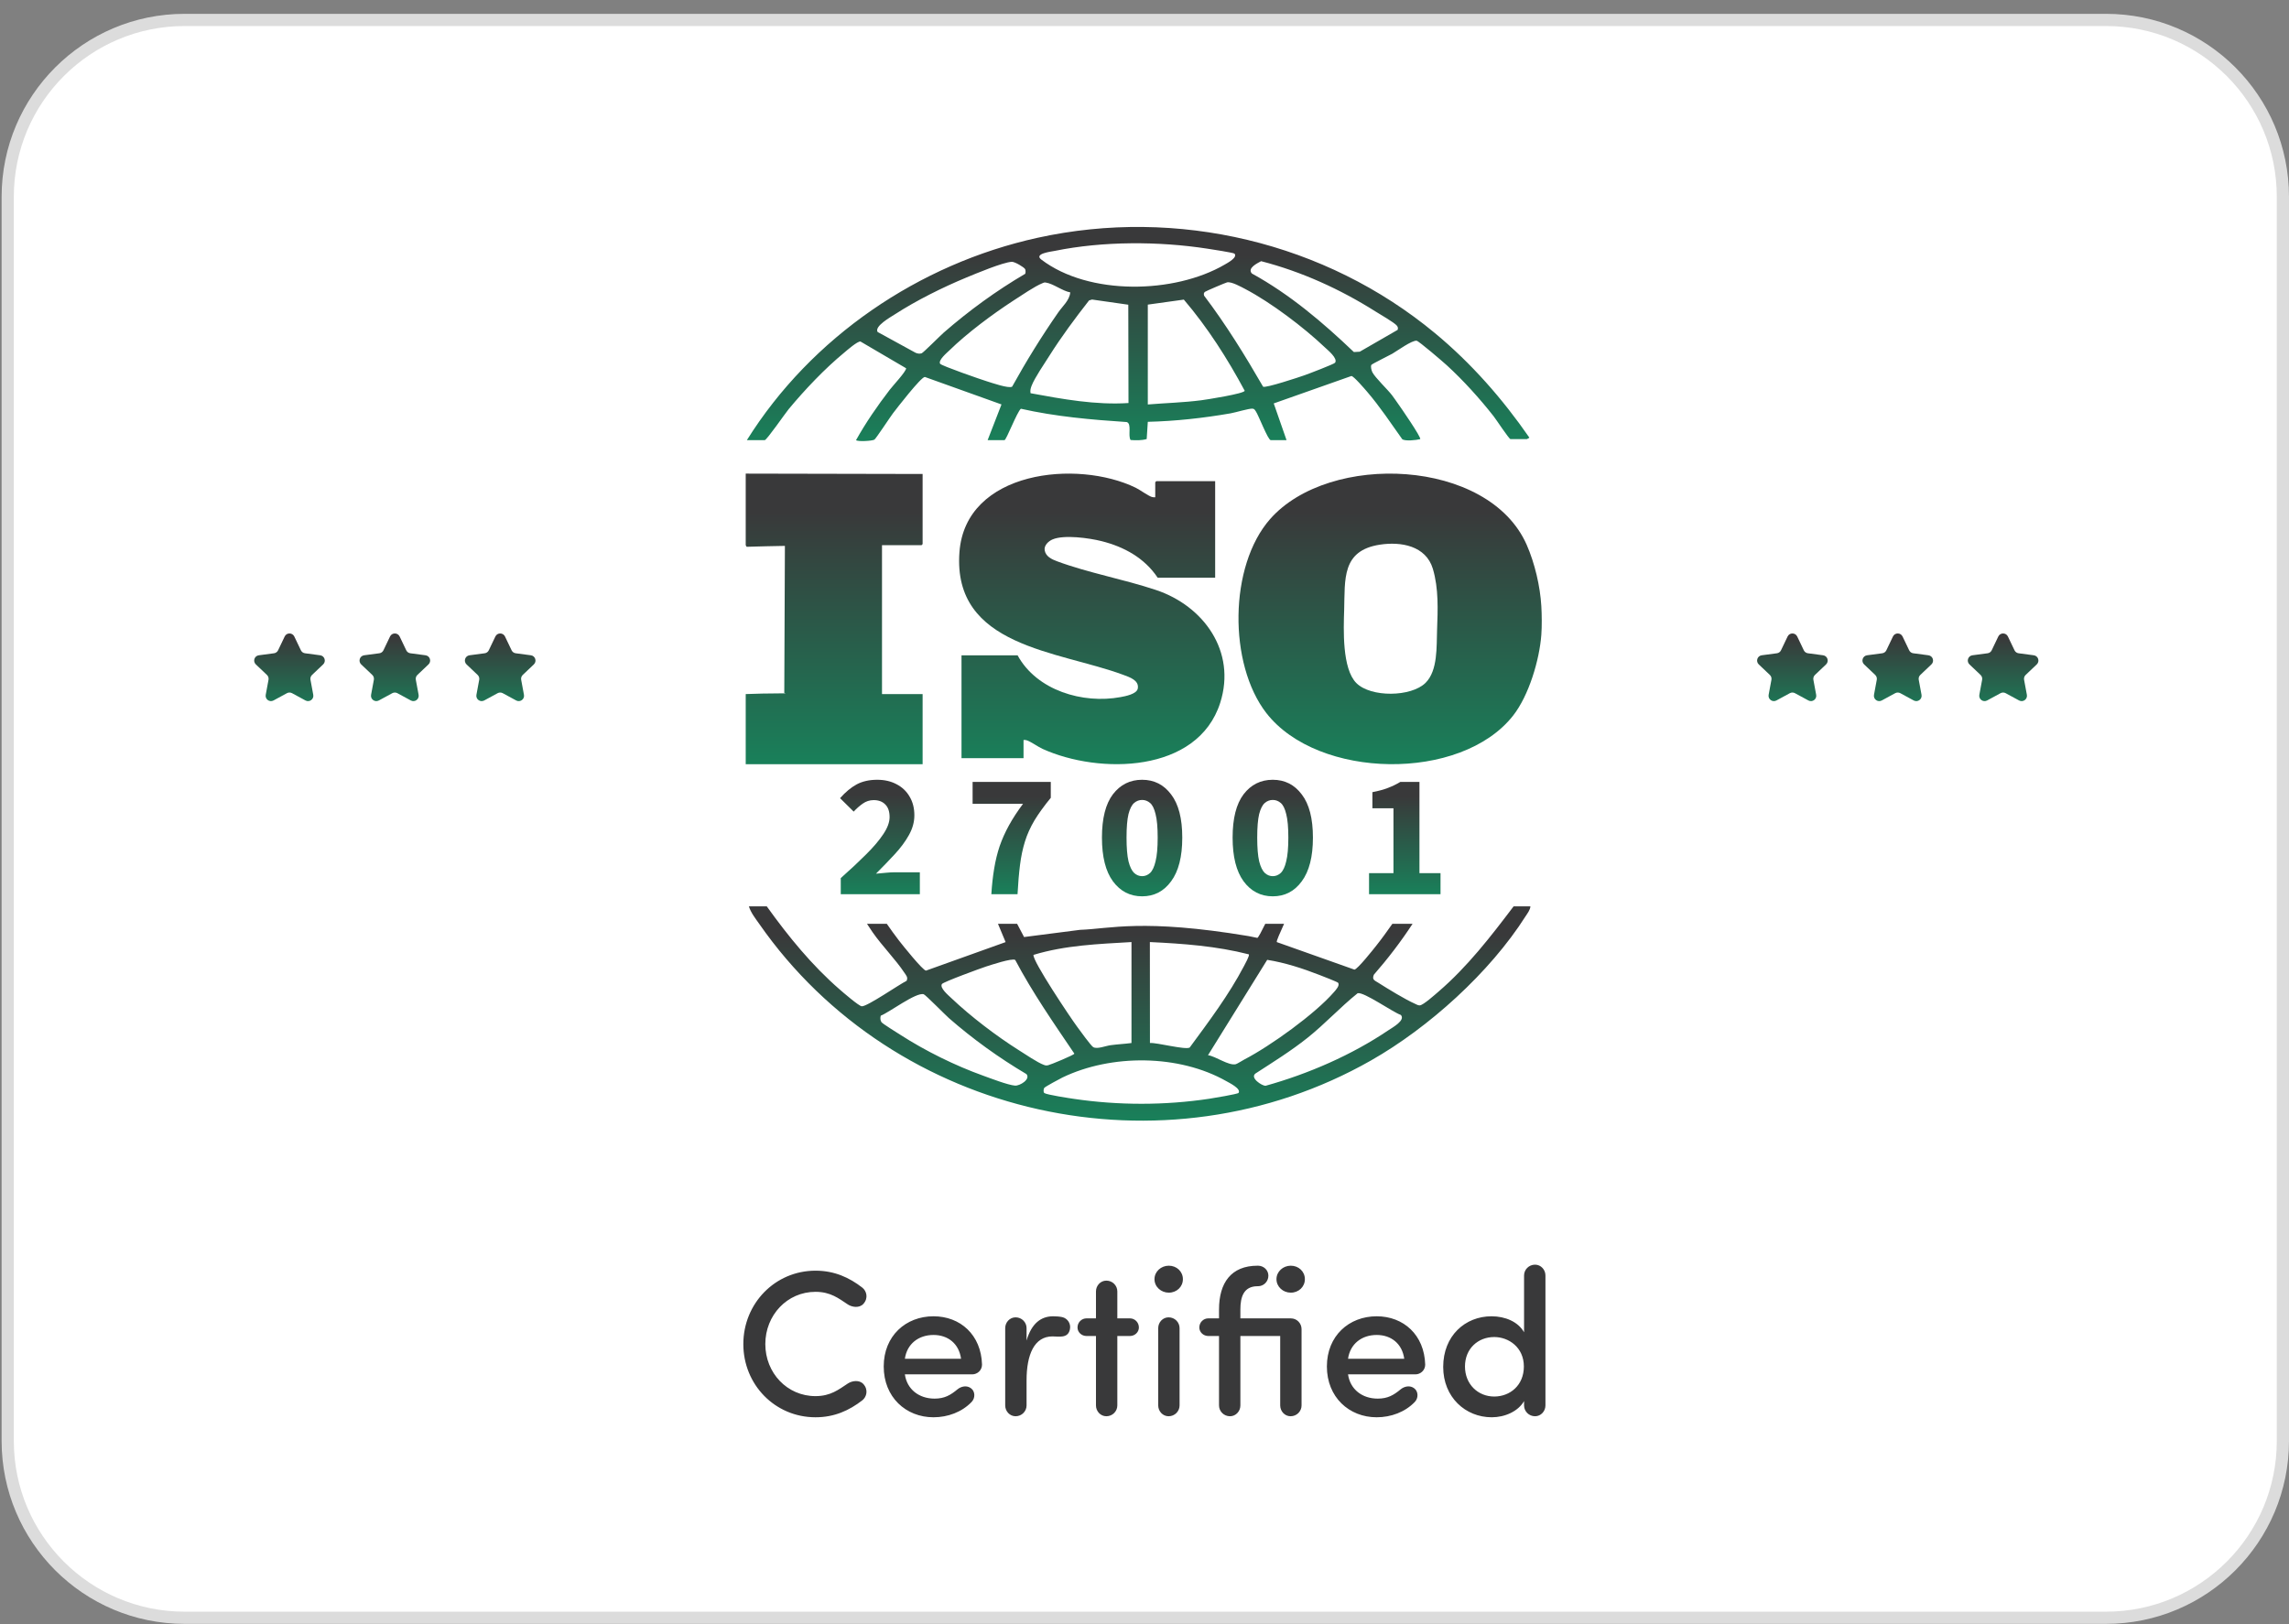 <?xml version="1.0" encoding="utf-8"?>
<svg xmlns="http://www.w3.org/2000/svg" width="124" height="88" viewBox="0 0 124 88" fill="none">
<rect x="0" y="0" width="124" height="88" fill="#808080" stroke="none"/>
<path d="M10.001 1.08H114.087C119.379 1.08 123.669 5.371 123.669 10.663V78.071C123.669 83.363 119.379 87.653 114.087 87.653H10.001C4.709 87.653 0.418 83.364 0.418 78.071V10.663C0.418 5.371 4.709 1.08 10.001 1.08Z" fill="white" stroke="#DCDCDC" stroke-width="0.661"/>
<path d="M96.838 34.486C96.942 34.267 97.254 34.267 97.359 34.486L97.716 35.233C97.758 35.322 97.842 35.383 97.939 35.395L98.76 35.504C99.001 35.535 99.097 35.832 98.921 35.999L98.32 36.569C98.249 36.637 98.217 36.735 98.235 36.831L98.386 37.646C98.43 37.885 98.178 38.068 97.964 37.952L97.236 37.557C97.15 37.511 97.047 37.511 96.961 37.557L96.233 37.952C96.019 38.068 95.767 37.885 95.811 37.646L95.962 36.831C95.98 36.735 95.948 36.637 95.877 36.569L95.276 35.999C95.1 35.832 95.196 35.535 95.437 35.504L96.258 35.395C96.355 35.383 96.439 35.322 96.481 35.233L96.838 34.486Z" fill="url(#paint0_linear_8588_1120)"/>
<path d="M102.545 34.486C102.649 34.267 102.961 34.267 103.066 34.486L103.423 35.233C103.465 35.322 103.549 35.383 103.646 35.395L104.467 35.504C104.708 35.535 104.804 35.832 104.628 35.999L104.027 36.569C103.956 36.637 103.924 36.735 103.942 36.831L104.093 37.646C104.137 37.885 103.885 38.068 103.671 37.952L102.943 37.557C102.857 37.511 102.754 37.511 102.668 37.557L101.94 37.952C101.726 38.068 101.474 37.885 101.518 37.646L101.669 36.831C101.687 36.735 101.655 36.637 101.584 36.569L100.983 35.999C100.807 35.832 100.903 35.535 101.144 35.504L101.965 35.395C102.062 35.383 102.146 35.322 102.188 35.233L102.545 34.486Z" fill="url(#paint1_linear_8588_1120)"/>
<path d="M108.252 34.486C108.356 34.267 108.668 34.267 108.773 34.486L109.13 35.233C109.172 35.322 109.256 35.383 109.353 35.395L110.174 35.504C110.415 35.535 110.511 35.832 110.335 35.999L109.734 36.569C109.663 36.637 109.631 36.735 109.649 36.831L109.8 37.646C109.844 37.885 109.592 38.068 109.378 37.952L108.65 37.557C108.564 37.511 108.461 37.511 108.375 37.557L107.647 37.952C107.433 38.068 107.181 37.885 107.225 37.646L107.376 36.831C107.394 36.735 107.362 36.637 107.291 36.569L106.69 35.999C106.514 35.832 106.61 35.535 106.851 35.504L107.672 35.395C107.769 35.383 107.853 35.322 107.895 35.233L108.252 34.486Z" fill="url(#paint2_linear_8588_1120)"/>
<path d="M15.422 34.486C15.526 34.267 15.838 34.267 15.943 34.486L16.3 35.233C16.342 35.322 16.426 35.383 16.523 35.395L17.344 35.504C17.585 35.535 17.681 35.832 17.505 35.999L16.904 36.569C16.833 36.637 16.801 36.735 16.819 36.831L16.97 37.646C17.014 37.885 16.762 38.068 16.548 37.952L15.82 37.557C15.734 37.511 15.631 37.511 15.545 37.557L14.817 37.952C14.603 38.068 14.351 37.885 14.395 37.646L14.546 36.831C14.564 36.735 14.532 36.637 14.461 36.569L13.86 35.999C13.684 35.832 13.78 35.535 14.021 35.504L14.842 35.395C14.939 35.383 15.023 35.322 15.065 35.233L15.422 34.486Z" fill="url(#paint3_linear_8588_1120)"/>
<path d="M21.129 34.486C21.233 34.267 21.545 34.267 21.65 34.486L22.007 35.233C22.049 35.322 22.133 35.383 22.23 35.395L23.051 35.504C23.292 35.535 23.388 35.832 23.212 35.999L22.611 36.569C22.54 36.637 22.508 36.735 22.526 36.831L22.677 37.646C22.721 37.885 22.469 38.068 22.255 37.952L21.527 37.557C21.441 37.511 21.338 37.511 21.252 37.557L20.524 37.952C20.31 38.068 20.058 37.885 20.102 37.646L20.253 36.831C20.271 36.735 20.239 36.637 20.168 36.569L19.567 35.999C19.391 35.832 19.487 35.535 19.728 35.504L20.549 35.395C20.646 35.383 20.73 35.322 20.772 35.233L21.129 34.486Z" fill="url(#paint4_linear_8588_1120)"/>
<path d="M26.836 34.486C26.941 34.267 27.252 34.267 27.357 34.486L27.714 35.233C27.756 35.322 27.84 35.383 27.937 35.395L28.758 35.504C28.999 35.535 29.095 35.832 28.919 35.999L28.318 36.569C28.247 36.637 28.215 36.735 28.233 36.831L28.384 37.646C28.428 37.885 28.176 38.068 27.962 37.952L27.234 37.557C27.148 37.511 27.045 37.511 26.959 37.557L26.231 37.952C26.017 38.068 25.765 37.885 25.809 37.646L25.96 36.831C25.978 36.735 25.946 36.637 25.875 36.569L25.274 35.999C25.098 35.832 25.194 35.535 25.435 35.504L26.256 35.395C26.353 35.383 26.437 35.322 26.479 35.233L26.836 34.486Z" fill="url(#paint5_linear_8588_1120)"/>
<path d="M40.268 72.824C40.268 70.622 41.987 68.847 44.178 68.847C45.2 68.847 46.009 69.218 46.717 69.768C46.942 69.948 47.054 70.33 46.773 70.644C46.548 70.891 46.155 70.824 45.931 70.678C45.436 70.352 44.998 69.993 44.178 69.993C42.639 69.993 41.459 71.262 41.459 72.824C41.459 74.385 42.639 75.644 44.178 75.644C44.998 75.644 45.436 75.284 45.931 74.959C46.155 74.812 46.548 74.745 46.773 74.992C47.054 75.307 46.942 75.689 46.717 75.868C46.009 76.419 45.2 76.79 44.178 76.79C41.987 76.79 40.268 75.026 40.268 72.824ZM49.019 73.621H52.063C51.951 72.801 51.356 72.33 50.569 72.33C49.76 72.33 49.131 72.813 49.019 73.621ZM53.198 73.936C53.198 74.239 52.951 74.464 52.67 74.464H49.019C49.131 75.273 49.783 75.779 50.626 75.779C51.176 75.779 51.49 75.588 51.873 75.273C52.063 75.116 52.378 75.037 52.614 75.228C52.828 75.397 52.839 75.745 52.636 75.958C52.108 76.509 51.344 76.79 50.569 76.79C49.075 76.79 47.873 75.7 47.873 74.037C47.873 72.374 49.075 71.318 50.569 71.318C52.03 71.318 53.153 72.33 53.198 73.936ZM57.016 72.408C56.027 72.408 55.611 73.397 55.611 74.79V76.149C55.611 76.464 55.353 76.734 55.016 76.734C54.702 76.734 54.454 76.464 54.454 76.149V71.959C54.454 71.644 54.702 71.375 55.016 71.375C55.353 71.375 55.611 71.644 55.611 71.959V72.633C55.881 71.7 56.398 71.318 57.05 71.318C57.218 71.318 57.387 71.33 57.544 71.363C57.836 71.431 58.027 71.723 57.959 72.026C57.858 72.532 57.353 72.408 57.016 72.408ZM59.371 76.149V72.386H58.854C58.596 72.386 58.371 72.183 58.371 71.925C58.371 71.644 58.596 71.431 58.854 71.431H59.371V69.97C59.371 69.656 59.618 69.386 59.933 69.386C60.27 69.386 60.528 69.656 60.528 69.97V71.431H61.213C61.472 71.431 61.696 71.644 61.696 71.925C61.696 72.183 61.472 72.386 61.213 72.386H60.528V76.149C60.528 76.464 60.27 76.734 59.933 76.734C59.618 76.734 59.371 76.464 59.371 76.149ZM62.541 69.307C62.541 69.723 62.9 70.038 63.316 70.038C63.743 70.038 64.08 69.723 64.08 69.307C64.08 68.892 63.743 68.577 63.316 68.577C62.9 68.577 62.541 68.892 62.541 69.307ZM63.9 76.149C63.9 76.464 63.642 76.734 63.305 76.734C62.99 76.734 62.743 76.464 62.743 76.149V71.959C62.743 71.644 62.99 71.375 63.305 71.375C63.642 71.375 63.9 71.644 63.9 71.959V76.149ZM69.149 69.307C69.149 68.892 69.509 68.577 69.924 68.577C70.351 68.577 70.688 68.892 70.688 69.307C70.688 69.723 70.351 70.038 69.924 70.038C69.509 70.038 69.149 69.723 69.149 69.307ZM66.037 72.386H65.453C65.195 72.386 64.97 72.183 64.97 71.925C64.97 71.644 65.195 71.431 65.453 71.431H66.037V70.948C66.037 69.51 66.689 68.577 68.127 68.577H68.149C68.453 68.577 68.711 68.813 68.711 69.116C68.711 69.442 68.453 69.689 68.149 69.689H68.127C67.363 69.689 67.194 70.285 67.194 70.948V71.431H69.924C70.261 71.431 70.508 71.7 70.508 72.015V76.149C70.508 76.464 70.25 76.734 69.913 76.734C69.599 76.734 69.351 76.464 69.351 76.149V72.386H67.194V76.149C67.194 76.464 66.947 76.734 66.632 76.734C66.296 76.734 66.037 76.464 66.037 76.149V72.386ZM73.026 73.621H76.071C75.959 72.801 75.363 72.33 74.577 72.33C73.768 72.33 73.139 72.813 73.026 73.621ZM77.206 73.936C77.206 74.239 76.959 74.464 76.678 74.464H73.026C73.139 75.273 73.79 75.779 74.633 75.779C75.183 75.779 75.498 75.588 75.88 75.273C76.071 75.116 76.386 75.037 76.621 75.228C76.835 75.397 76.846 75.745 76.644 75.958C76.116 76.509 75.352 76.79 74.577 76.79C73.083 76.79 71.88 75.7 71.88 74.037C71.88 72.374 73.083 71.318 74.577 71.318C76.037 71.318 77.161 72.33 77.206 73.936ZM82.551 74.037C82.551 73.004 81.731 72.442 80.945 72.442C80.068 72.442 79.361 73.071 79.361 74.037C79.361 75.003 80.068 75.666 80.945 75.666C81.799 75.666 82.551 75.06 82.551 74.037ZM82.562 72.183V69.105C82.562 68.791 82.821 68.521 83.158 68.521C83.472 68.521 83.72 68.791 83.72 69.105V76.149C83.72 76.464 83.472 76.734 83.158 76.734C82.821 76.734 82.562 76.464 82.562 76.149V75.913C82.237 76.475 81.518 76.79 80.81 76.79C79.394 76.79 78.181 75.711 78.181 74.06C78.181 72.374 79.372 71.318 80.799 71.318C81.54 71.318 82.237 71.611 82.562 72.183Z" fill="#39393A"/>
<path d="M74.164 48.449V47.309H75.487V43.792H74.346V42.92C74.678 42.856 74.96 42.779 75.189 42.69C75.426 42.6 75.649 42.492 75.86 42.364H76.895V47.309H78.036V48.449H74.164Z" fill="url(#paint6_linear_8588_1120)"/>
<path d="M68.949 48.564C68.297 48.564 67.77 48.293 67.368 47.75C66.972 47.207 66.773 46.418 66.773 45.383C66.773 44.342 66.972 43.559 67.368 43.035C67.77 42.511 68.297 42.249 68.949 42.249C69.6 42.249 70.124 42.514 70.52 43.044C70.923 43.568 71.124 44.348 71.124 45.383C71.124 46.418 70.923 47.207 70.52 47.75C70.124 48.293 69.6 48.564 68.949 48.564ZM68.949 47.472C69.109 47.472 69.252 47.414 69.38 47.299C69.508 47.178 69.607 46.967 69.677 46.667C69.754 46.36 69.792 45.932 69.792 45.383C69.792 44.827 69.754 44.402 69.677 44.108C69.607 43.814 69.508 43.613 69.38 43.505C69.252 43.396 69.109 43.342 68.949 43.342C68.789 43.342 68.645 43.396 68.518 43.505C68.39 43.613 68.288 43.814 68.211 44.108C68.141 44.402 68.106 44.827 68.106 45.383C68.106 45.932 68.141 46.36 68.211 46.667C68.288 46.967 68.39 47.178 68.518 47.299C68.645 47.414 68.789 47.472 68.949 47.472Z" fill="url(#paint7_linear_8588_1120)"/>
<path d="M61.871 48.564C61.219 48.564 60.692 48.293 60.289 47.75C59.893 47.207 59.695 46.418 59.695 45.383C59.695 44.342 59.893 43.559 60.289 43.035C60.692 42.511 61.219 42.249 61.871 42.249C62.522 42.249 63.046 42.514 63.442 43.044C63.845 43.568 64.046 44.348 64.046 45.383C64.046 46.418 63.845 47.207 63.442 47.75C63.046 48.293 62.522 48.564 61.871 48.564ZM61.871 47.472C62.03 47.472 62.174 47.414 62.302 47.299C62.43 47.178 62.529 46.967 62.599 46.667C62.676 46.36 62.714 45.932 62.714 45.383C62.714 44.827 62.676 44.402 62.599 44.108C62.529 43.814 62.43 43.613 62.302 43.505C62.174 43.396 62.03 43.342 61.871 43.342C61.711 43.342 61.567 43.396 61.439 43.505C61.312 43.613 61.209 43.814 61.133 44.108C61.062 44.402 61.027 44.827 61.027 45.383C61.027 45.932 61.062 46.36 61.133 46.667C61.209 46.967 61.312 47.178 61.439 47.299C61.567 47.414 61.711 47.472 61.871 47.472Z" fill="url(#paint8_linear_8588_1120)"/>
<path d="M53.703 48.449C53.735 47.945 53.786 47.481 53.857 47.06C53.927 46.632 54.026 46.226 54.154 45.843C54.288 45.459 54.457 45.083 54.662 44.712C54.866 44.341 55.118 43.955 55.419 43.552H52.688V42.364H56.923V43.227C56.566 43.661 56.272 44.067 56.042 44.444C55.818 44.821 55.645 45.204 55.524 45.594C55.403 45.983 55.313 46.408 55.256 46.868C55.198 47.328 55.154 47.855 55.122 48.449H53.703Z" fill="url(#paint9_linear_8588_1120)"/>
<path d="M45.546 48.449V47.577C46.057 47.124 46.511 46.699 46.907 46.303C47.309 45.907 47.623 45.539 47.846 45.201C48.076 44.862 48.191 44.552 48.191 44.271C48.191 43.971 48.114 43.744 47.961 43.591C47.808 43.431 47.597 43.351 47.329 43.351C47.111 43.351 46.913 43.415 46.734 43.543C46.562 43.664 46.399 43.808 46.246 43.974L45.508 43.246C45.802 42.914 46.102 42.664 46.409 42.498C46.722 42.332 47.092 42.249 47.52 42.249C47.916 42.249 48.264 42.329 48.565 42.489C48.871 42.648 49.108 42.872 49.274 43.16C49.447 43.447 49.533 43.786 49.533 44.175C49.533 44.539 49.434 44.897 49.236 45.249C49.044 45.594 48.788 45.939 48.469 46.284C48.15 46.629 47.811 46.98 47.453 47.338C47.606 47.319 47.779 47.303 47.971 47.29C48.162 47.271 48.328 47.261 48.469 47.261H49.83V48.449H45.546Z" fill="url(#paint10_linear_8588_1120)"/>
<path d="M47.78 29.538V37.606H49.98V41.405H40.397V37.606C40.69 37.595 40.986 37.585 41.284 37.579C41.634 37.57 41.985 37.567 42.34 37.567H42.559L42.486 37.539L42.52 29.577C41.831 29.588 41.139 29.605 40.445 29.626L40.397 29.538V25.661L49.98 25.681V29.479C49.98 29.479 49.927 29.538 49.924 29.538H47.78Z" fill="url(#paint11_linear_8588_1120)"/>
<path d="M83.497 32.84C83.434 31.761 83.142 30.518 82.704 29.517C80.639 24.829 72.013 24.479 68.806 28.122C66.569 30.663 66.542 35.983 68.602 38.636C71.4 42.238 79.145 42.37 81.97 38.77C82.821 37.686 83.397 35.757 83.497 34.394C83.531 33.945 83.524 33.292 83.497 32.84ZM77.849 34.146C77.817 35.022 77.895 36.332 77.227 36.996C76.447 37.769 74.265 37.795 73.479 37.011C72.697 36.23 72.784 34.083 72.816 33.051C72.865 31.377 72.678 29.832 74.747 29.511C75.897 29.334 77.244 29.571 77.62 30.815C77.941 31.887 77.889 33.046 77.849 34.146Z" fill="url(#paint12_linear_8588_1120)"/>
<path d="M62.582 26.942V26.128C62.582 26.128 62.634 26.071 62.638 26.071H65.828V31.301H62.714C62.001 30.232 60.895 29.625 59.669 29.318C59.006 29.152 57.643 28.961 57.022 29.225C56.797 29.321 56.543 29.552 56.594 29.824C56.657 30.156 56.975 30.303 57.259 30.409C58.946 31.037 60.892 31.389 62.618 31.965C65.202 32.826 66.988 35.294 66.102 38.077C64.882 41.904 59.544 41.961 56.49 40.581C56.219 40.458 55.878 40.203 55.634 40.115C55.569 40.091 55.514 40.086 55.447 40.094V41.079H52.087V35.508H55.126C56.167 37.414 58.66 38.148 60.701 37.77C60.959 37.723 61.579 37.607 61.636 37.307C61.719 36.861 61.198 36.694 60.865 36.569C57.351 35.258 51.594 35.067 51.975 29.917C52.302 25.491 58.361 24.884 61.527 26.428C61.77 26.547 62.174 26.852 62.393 26.925C62.456 26.945 62.519 26.945 62.583 26.942H62.582Z" fill="url(#paint13_linear_8588_1120)"/>
<path d="M77.736 18.051C71.803 13.13 63.771 11.222 56.209 12.883C49.779 14.296 43.947 18.268 40.459 23.848H41.427C41.533 23.848 42.539 22.392 42.726 22.166C43.604 21.109 44.68 19.973 45.74 19.1C45.897 18.968 46.447 18.487 46.613 18.503L49.088 19.954C49.081 20.139 48.366 20.899 48.201 21.116C47.532 21.987 46.908 22.89 46.373 23.848C46.466 23.938 47.237 23.894 47.367 23.821C47.447 23.775 48.221 22.595 48.373 22.395C48.588 22.113 49.889 20.429 50.101 20.424L54.253 21.913L53.502 23.848H54.414C54.514 23.848 55.096 22.311 55.304 22.146C57.186 22.572 59.11 22.74 61.034 22.867C61.327 22.952 61.087 23.611 61.248 23.841C61.539 23.86 61.836 23.869 62.119 23.788L62.179 22.855C63.681 22.818 65.186 22.652 66.667 22.395C66.944 22.346 67.647 22.13 67.849 22.141C67.953 22.148 67.978 22.212 68.029 22.284C68.174 22.487 68.688 23.848 68.84 23.848H69.695L69.001 21.858L73.209 20.372C73.335 20.378 73.932 21.076 74.061 21.226C74.755 22.035 75.347 22.931 75.964 23.798C76.128 23.913 76.722 23.848 76.936 23.793C77.003 23.698 75.854 22.035 75.713 21.841C75.614 21.706 75.513 21.549 75.413 21.42C75.165 21.093 74.506 20.477 74.344 20.169C74.296 20.072 74.239 19.855 74.291 19.77C74.326 19.715 75.266 19.256 75.425 19.164C75.699 19.003 76.492 18.427 76.743 18.462C76.861 18.478 78.183 19.613 78.374 19.789C79.273 20.611 80.16 21.595 80.913 22.553C81.047 22.722 81.75 23.793 81.828 23.793H82.71C82.71 23.793 82.856 23.726 82.849 23.71C81.392 21.607 79.711 19.687 77.736 18.051ZM49.926 19.143C49.816 19.176 49.698 19.16 49.594 19.111L47.542 17.987C47.35 17.678 48.258 17.174 48.477 17.031C49.648 16.275 51.055 15.575 52.343 15.04C52.868 14.823 54.32 14.213 54.809 14.185C54.97 14.176 55.474 14.476 55.534 14.582C55.564 14.632 55.564 14.782 55.537 14.835C53.972 15.752 52.493 16.83 51.124 18.021C50.949 18.174 50.009 19.118 49.926 19.143ZM54.829 20.95C54.645 21.063 53.716 20.738 53.461 20.66C53.157 20.567 51.002 19.821 50.928 19.708C50.811 19.519 51.297 19.113 51.428 18.987C52.398 18.04 53.772 17.019 54.91 16.279C55.318 16.017 56.048 15.515 56.467 15.346C56.546 15.314 56.56 15.296 56.654 15.309C57.057 15.367 57.557 15.768 57.979 15.842C57.933 16.284 57.569 16.577 57.327 16.927C56.424 18.224 55.596 19.565 54.829 20.95ZM55.827 21.305C55.799 21.153 55.831 21.04 55.885 20.899C56.05 20.471 56.585 19.689 56.852 19.268C57.507 18.231 58.242 17.243 58.997 16.277L59.159 16.229L61.122 16.51L61.133 21.837C59.347 21.952 57.571 21.625 55.827 21.305ZM56.412 14.065C55.986 13.741 56.938 13.634 57.14 13.593C59.751 13.061 62.778 13.068 65.403 13.473C65.594 13.503 66.824 13.688 66.875 13.743C67.061 13.948 66.497 14.247 66.343 14.337C63.615 15.925 58.986 16.024 56.412 14.065ZM65.073 21.687C64.112 21.811 63.142 21.835 62.179 21.915V16.505L64.131 16.233C65.419 17.743 66.49 19.424 67.428 21.171C67.418 21.328 65.343 21.653 65.073 21.687ZM72.324 19.653C72.273 19.726 70.884 20.256 70.679 20.328C70.393 20.431 68.559 21.037 68.425 20.952C67.444 19.254 66.414 17.584 65.23 16.021C65.204 15.934 65.204 15.869 65.276 15.812C65.326 15.77 66.403 15.312 66.476 15.298C66.713 15.25 67.239 15.544 67.467 15.664C68.859 16.397 70.63 17.736 71.771 18.821C71.934 18.975 72.485 19.418 72.324 19.653ZM75.711 17.874L73.66 19.056L73.342 19.074C71.658 17.466 69.868 15.945 67.817 14.819C67.555 14.526 68.11 14.264 68.317 14.151C70.504 14.715 72.596 15.667 74.499 16.867C74.736 17.015 75.531 17.475 75.665 17.637C75.727 17.71 75.748 17.782 75.711 17.874Z" fill="url(#paint14_linear_8588_1120)"/>
<path d="M41.538 49.108C42.704 50.733 43.976 52.298 45.489 53.611C45.671 53.77 46.527 54.51 46.683 54.522C46.982 54.54 48.715 53.333 49.111 53.144C49.203 52.957 49.089 52.848 48.994 52.705C48.513 51.98 47.791 51.259 47.269 50.508C47.234 50.457 47.11 50.271 46.966 50.052H48.04C48.252 50.359 48.47 50.662 48.697 50.957C48.883 51.198 49.982 52.572 50.162 52.59L54.476 51.044L54.062 50.052H55.099L55.476 50.77L58.507 50.38C60.111 50.328 61.891 49.761 67.635 50.718C67.794 50.75 67.954 50.782 68.113 50.816C68.165 50.801 68.353 50.44 68.543 50.052H69.561C69.356 50.521 69.131 50.991 69.168 51.044L73.371 52.535C73.542 52.518 74.394 51.441 74.558 51.233C74.862 50.85 75.147 50.453 75.428 50.052H76.522C75.89 51.021 75.185 51.94 74.424 52.812C74.313 53.081 74.463 53.121 74.654 53.24C75.18 53.574 76.11 54.146 76.658 54.388C76.741 54.425 76.809 54.473 76.91 54.473C77.097 54.467 77.751 53.878 77.933 53.722C79.492 52.383 80.76 50.74 81.995 49.108H82.905C82.896 49.297 82.744 49.487 82.643 49.645C80.707 52.694 77.395 55.68 74.267 57.459C63.067 63.829 48.48 60.604 41.135 50.065C40.932 49.778 40.665 49.435 40.57 49.108H41.538ZM66.438 58.581C63.866 57.121 60.203 57.104 57.556 58.38C57.413 58.449 56.643 58.866 56.579 58.935C56.524 58.998 56.51 59.177 56.576 59.224C56.708 59.316 57.929 59.502 58.183 59.539C60.595 59.894 63.095 59.894 65.507 59.532C65.703 59.502 67.046 59.28 67.095 59.215C67.249 58.989 66.599 58.673 66.438 58.581ZM73.548 53.813C72.601 54.572 71.776 55.478 70.827 56.233C69.94 56.941 68.96 57.549 68.009 58.166C67.703 58.403 68.36 58.83 68.556 58.83C70.873 58.185 73.224 57.164 75.219 55.816C75.433 55.671 76.151 55.284 75.887 54.991C75.458 54.848 73.886 53.73 73.548 53.813ZM50.038 53.869C49.623 53.75 48.171 54.855 47.713 55.03C47.678 55.145 47.683 55.284 47.752 55.383C47.809 55.466 48.615 55.965 48.777 56.069C50.13 56.94 51.74 57.736 53.254 58.279C53.662 58.427 54.599 58.788 54.984 58.82C55.24 58.841 55.843 58.48 55.605 58.196C54.114 57.314 52.703 56.297 51.401 55.159C51.204 54.985 50.137 53.899 50.038 53.869ZM54.996 52.01C54.82 51.902 53.682 52.284 53.42 52.367C53.133 52.46 51.096 53.205 51.026 53.316C50.891 53.531 51.388 53.935 51.54 54.083C52.579 55.069 53.976 56.133 55.188 56.898C55.524 57.11 56.21 57.576 56.547 57.696C56.641 57.731 56.678 57.735 56.777 57.717C56.901 57.691 58.182 57.164 58.201 57.088C57.079 55.429 55.934 53.784 54.996 52.01ZM65.44 57.173C65.851 57.224 66.565 57.758 66.947 57.659C67.019 57.641 67.306 57.459 67.412 57.403C68.818 56.673 71.238 54.938 72.268 53.749C72.369 53.634 72.591 53.394 72.49 53.249C72.453 53.201 71.618 52.878 71.48 52.825C70.567 52.47 69.615 52.159 68.647 52.005L65.44 57.173ZM62.295 56.51C62.68 56.484 64.203 56.894 64.447 56.758C65.489 55.341 66.565 53.913 67.385 52.351C67.438 52.249 67.702 51.78 67.652 51.708C65.901 51.259 64.093 51.127 62.291 51.042L62.295 56.51ZM61.295 51.042C59.516 51.146 57.7 51.214 55.986 51.737C55.929 52.071 58.001 55.156 58.346 55.622C58.481 55.806 59.099 56.663 59.222 56.735C59.436 56.86 59.897 56.663 60.171 56.629C60.542 56.578 60.924 56.562 61.295 56.512V51.042Z" fill="url(#paint15_linear_8588_1120)"/>
<defs>
<linearGradient id="paint0_linear_8588_1120" x1="97.098" y1="41.946" x2="97.098" y2="34.561" gradientUnits="userSpaceOnUse">
<stop stop-color="#00B873"/>
<stop offset="1" stop-color="#39393A"/>
</linearGradient>
<linearGradient id="paint1_linear_8588_1120" x1="102.805" y1="41.946" x2="102.805" y2="34.561" gradientUnits="userSpaceOnUse">
<stop stop-color="#00B873"/>
<stop offset="1" stop-color="#39393A"/>
</linearGradient>
<linearGradient id="paint2_linear_8588_1120" x1="108.512" y1="41.946" x2="108.512" y2="34.561" gradientUnits="userSpaceOnUse">
<stop stop-color="#00B873"/>
<stop offset="1" stop-color="#39393A"/>
</linearGradient>
<linearGradient id="paint3_linear_8588_1120" x1="15.682" y1="41.946" x2="15.682" y2="34.561" gradientUnits="userSpaceOnUse">
<stop stop-color="#00B873"/>
<stop offset="1" stop-color="#39393A"/>
</linearGradient>
<linearGradient id="paint4_linear_8588_1120" x1="21.389" y1="41.946" x2="21.389" y2="34.561" gradientUnits="userSpaceOnUse">
<stop stop-color="#00B873"/>
<stop offset="1" stop-color="#39393A"/>
</linearGradient>
<linearGradient id="paint5_linear_8588_1120" x1="27.096" y1="41.946" x2="27.096" y2="34.561" gradientUnits="userSpaceOnUse">
<stop stop-color="#00B873"/>
<stop offset="1" stop-color="#39393A"/>
</linearGradient>
<linearGradient id="paint6_linear_8588_1120" x1="76.1" y1="52.61" x2="76.1" y2="43.159" gradientUnits="userSpaceOnUse">
<stop stop-color="#00B873"/>
<stop offset="1" stop-color="#39393A"/>
</linearGradient>
<linearGradient id="paint7_linear_8588_1120" x1="68.949" y1="52.882" x2="68.949" y2="43.074" gradientUnits="userSpaceOnUse">
<stop stop-color="#00B873"/>
<stop offset="1" stop-color="#39393A"/>
</linearGradient>
<linearGradient id="paint8_linear_8588_1120" x1="61.871" y1="52.882" x2="61.871" y2="43.074" gradientUnits="userSpaceOnUse">
<stop stop-color="#00B873"/>
<stop offset="1" stop-color="#39393A"/>
</linearGradient>
<linearGradient id="paint9_linear_8588_1120" x1="54.805" y1="52.61" x2="54.805" y2="43.159" gradientUnits="userSpaceOnUse">
<stop stop-color="#00B873"/>
<stop offset="1" stop-color="#39393A"/>
</linearGradient>
<linearGradient id="paint10_linear_8588_1120" x1="47.669" y1="52.688" x2="47.669" y2="43.059" gradientUnits="userSpaceOnUse">
<stop stop-color="#00B873"/>
<stop offset="1" stop-color="#39393A"/>
</linearGradient>
<linearGradient id="paint11_linear_8588_1120" x1="45.188" y1="52.168" x2="45.188" y2="27.716" gradientUnits="userSpaceOnUse">
<stop stop-color="#00B873"/>
<stop offset="1" stop-color="#39393A"/>
</linearGradient>
<linearGradient id="paint12_linear_8588_1120" x1="75.306" y1="52.168" x2="75.306" y2="27.716" gradientUnits="userSpaceOnUse">
<stop stop-color="#00B873"/>
<stop offset="1" stop-color="#39393A"/>
</linearGradient>
<linearGradient id="paint13_linear_8588_1120" x1="59.144" y1="52.168" x2="59.144" y2="27.716" gradientUnits="userSpaceOnUse">
<stop stop-color="#00B873"/>
<stop offset="1" stop-color="#39393A"/>
</linearGradient>
<linearGradient id="paint14_linear_8588_1120" x1="61.654" y1="31.831" x2="61.654" y2="13.811" gradientUnits="userSpaceOnUse">
<stop stop-color="#00B873"/>
<stop offset="1" stop-color="#39393A"/>
</linearGradient>
<linearGradient id="paint15_linear_8588_1120" x1="61.738" y1="68.658" x2="61.738" y2="50.624" gradientUnits="userSpaceOnUse">
<stop stop-color="#00B873"/>
<stop offset="1" stop-color="#39393A"/>
</linearGradient>
</defs>
</svg>
